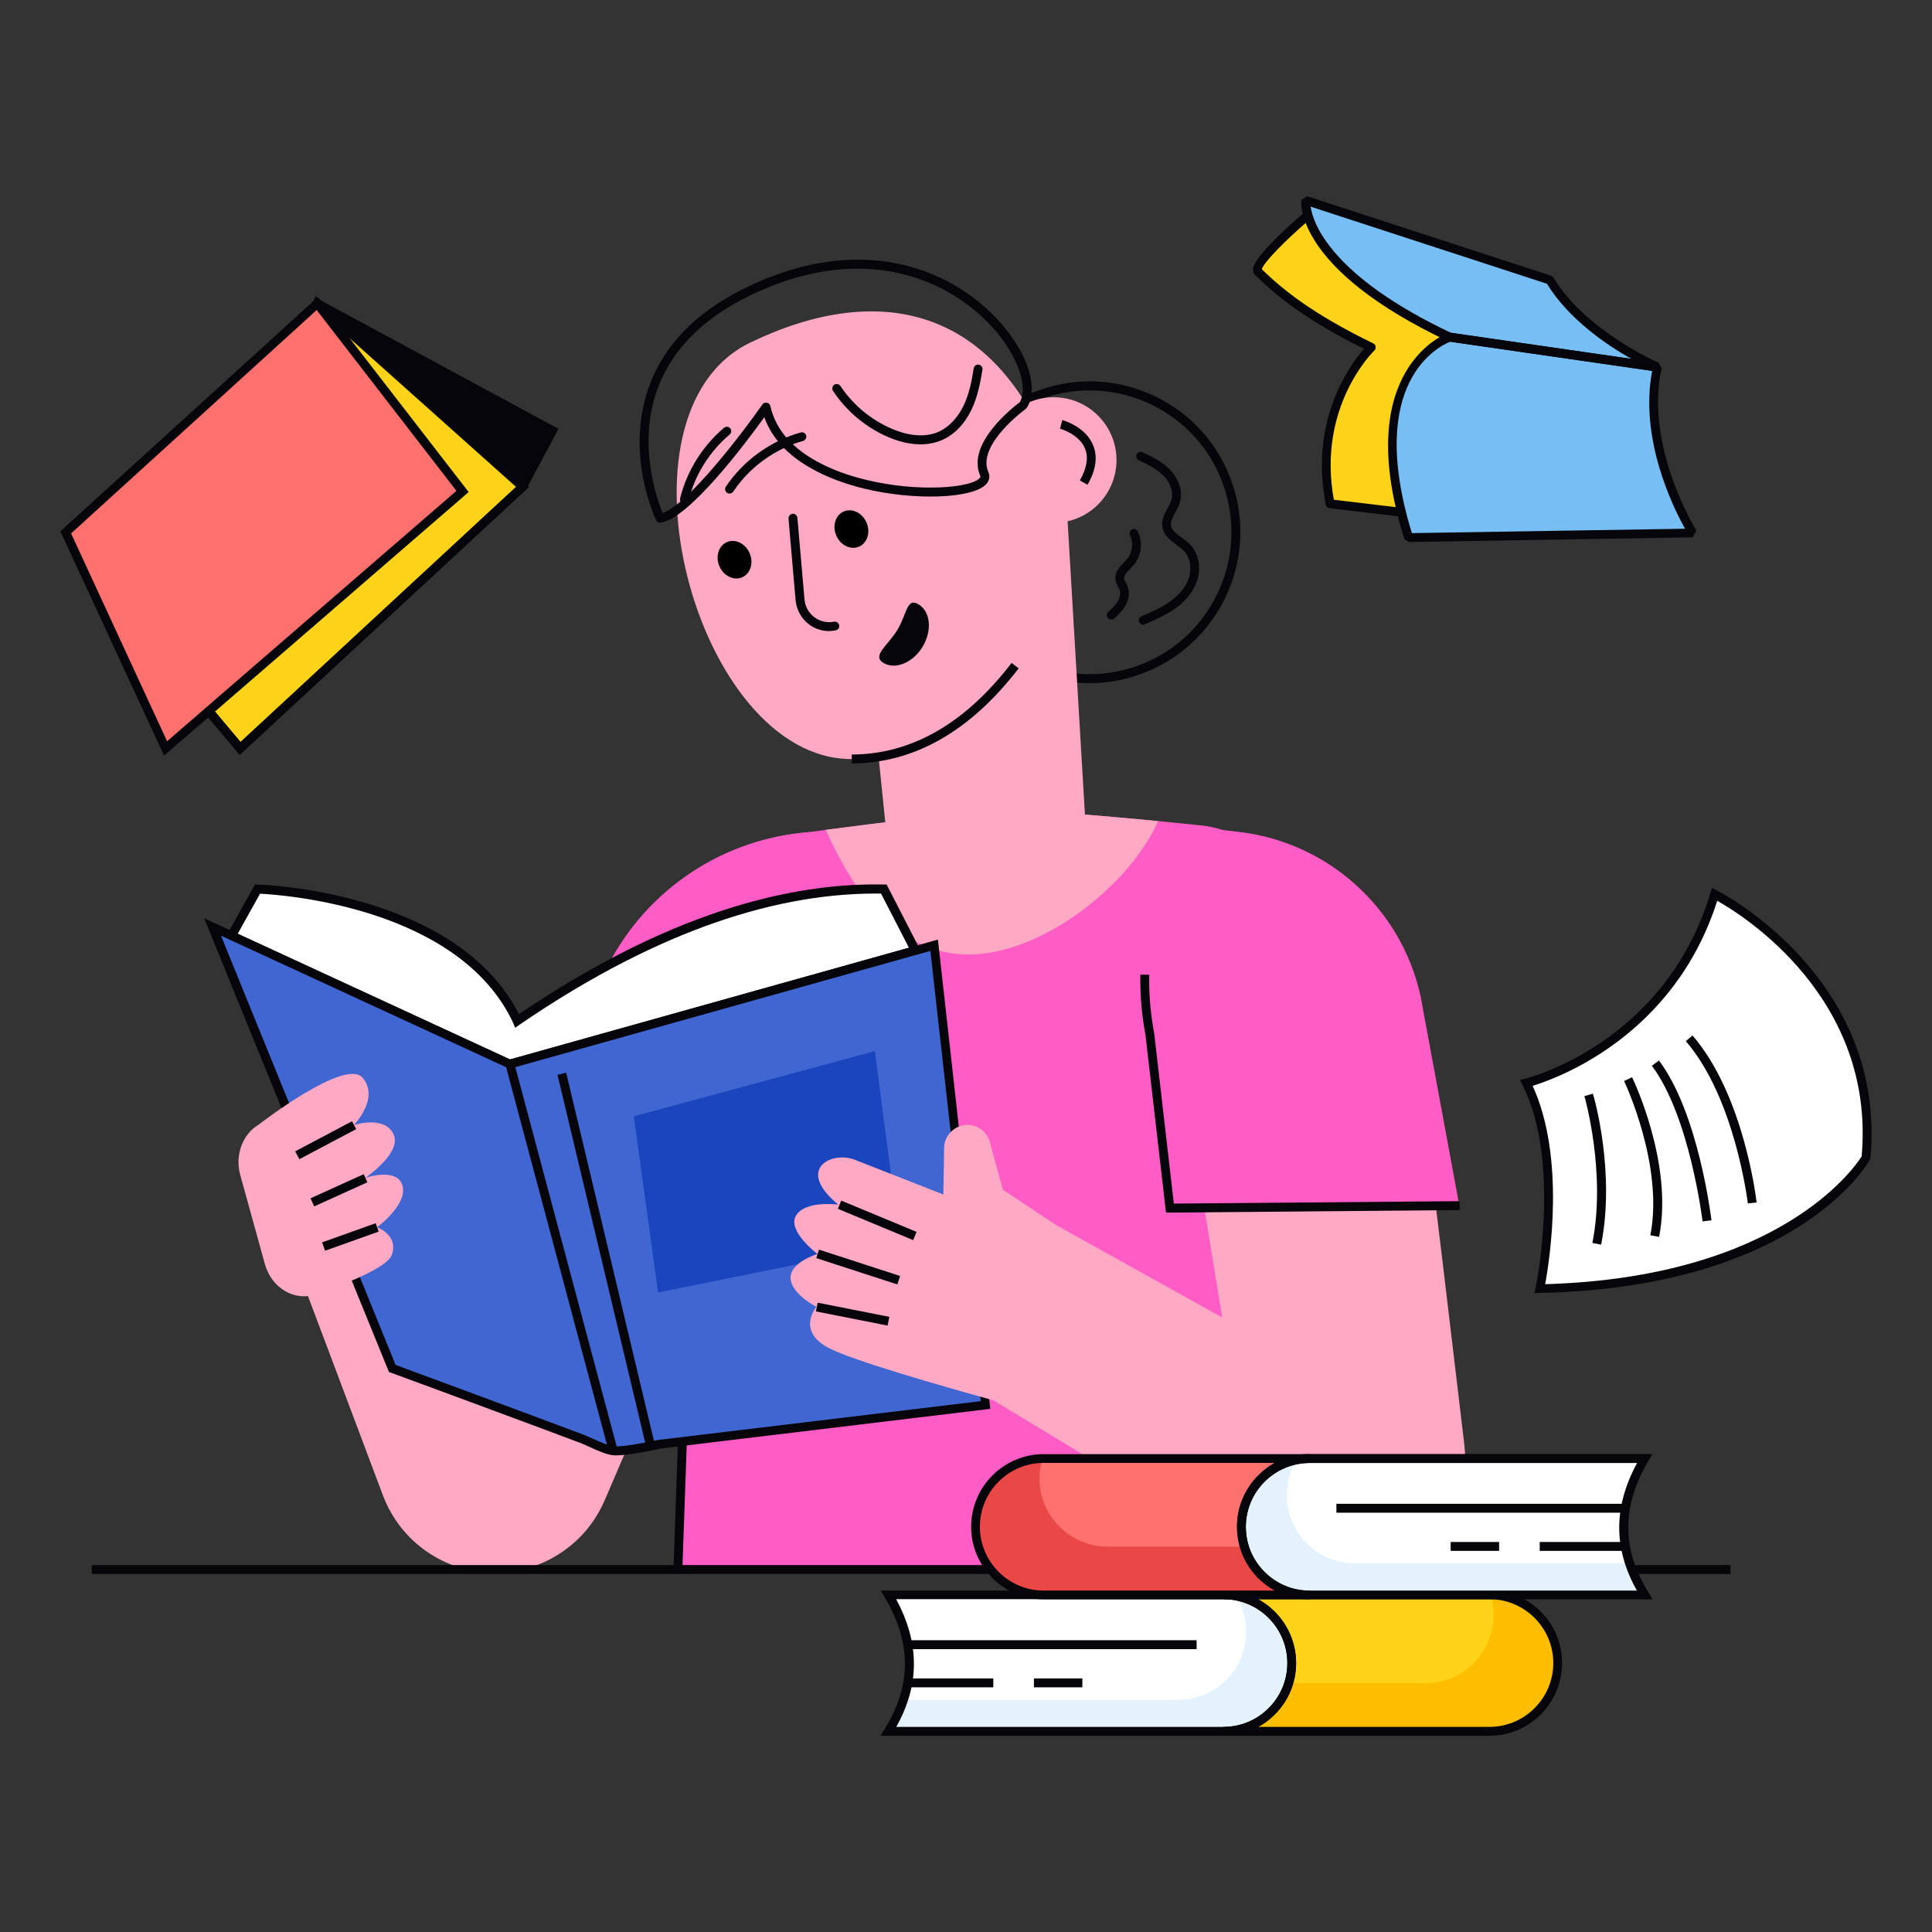 <svg id="Layer_1" enable-background="new 0 0 128 128" viewBox="0 0 128 128" xmlns="http://www.w3.org/2000/svg"><rect x="0" y="0" width="128" height="128" fill="#333333" stroke="none"/><g><g><path d="m18.1 79.74 7.27 19.33c1.16 3.09 4.11 5.13 7.41 5.13 1.58 0 3.09-.47 4.36-1.31 1.27-.83 2.29-2.03 2.92-3.49l10.92-25.4-12.02-1.96-5.94 16.96-5.18-12.87z" fill="#ffa9c4"/></g><g><path d="m44.93 103.94h40.73l-.05-42.58c0-3.51-2.71-6.42-6.2-6.69 0 0-1.1-.12-2.68-.27-3.02-.29-7.78-.72-9.85-.69-2.58.04-8.78.82-12.17 1.27-1.4.19-2.33.32-2.33.32-3.32.36-5.87 3.11-5.98 6.44z" fill="#ff5cc5"/></g><g><path d="m54.71 54.98c1.97 4.41 4.97 8.56 10 8.24 4.7-.3 10.19-4.69 12.02-8.82-3.02-.29-7.78-.72-9.85-.69-2.58.05-8.77.82-12.17 1.27z" fill="#ffa9c4"/></g><g><path d="m24.56 82.55h42.22v.59h-42.22z" fill="#06050a" transform="matrix(.035 -.999 .999 .035 -38.708 125.606)"/></g><g><path d="m53.68 55.12c-5.73.41-10.82 3.78-13.43 8.9l-3.65 10.75 14.53 3.45 3.45-13.05z" fill="#ff5cc5"/></g><g><g><path d="m15.34 62 1.72-3.09s13.26.31 17.2 8.73c8.08-5.53 16.39-8.89 24.29-8.73l2.1 4.07-26.88 7.52z" fill="#fff"/></g><g><path d="m33.75 70.81-.1-.05-18.72-8.64 1.96-3.52h.18c.13 0 13.16.4 17.31 8.59 8.63-5.85 16.76-8.74 24.18-8.59h.18l2.34 4.55zm-18-8.95 18.04 8.33 26.43-7.4-1.85-3.59c-.12 0-.23 0-.35 0-7.24 0-15.17 2.92-23.6 8.69l-.29.2-.13-.32c-3.58-7.65-15.2-8.48-16.77-8.56z" fill="#06050a"/></g><g><path d="m61.89 62.63-28.12 7.87-19.68-9.09 11.9 29.25s9.45 3.49 12.59 4.67c.51.19 1.49.72 2.03.78.78.09 3.11-.43 3.11-.43l21.57-2.6z" fill="#3f66d1"/></g><g><path d="m40.82 96.42c-.09 0-.17 0-.24-.01-.42-.05-1.01-.31-1.53-.55-.22-.1-.42-.19-.57-.25-3.1-1.17-12.49-4.64-12.59-4.67l-.12-.04-.05-.12-12.19-29.94 20.26 9.35 28.35-7.94 3.47 31.09-21.85 2.63c-.27.06-2.03.45-2.94.45zm-14.61-5.99c1.11.41 9.56 3.53 12.47 4.63.17.06.38.16.6.26.46.21 1.03.46 1.36.5.6.07 2.38-.29 3.02-.43h.03l21.29-2.56-3.34-29.83-27.89 7.81-.1-.05-19.01-8.77z" fill="#06050a"/></g><g><path d="m36.9 70.05h.59v26.51h-.59z" fill="#06050a" transform="matrix(.966 -.258 .258 .966 -20.225 12.408)"/></g><g><path d="m39.89 70.75h.59v25.41h-.59z" fill="#06050a" transform="matrix(.973 -.232 .232 .973 -18.291 11.622)"/></g><g><path d="m57.96 69.64-15.97 4.32 1.61 11.67 16.03-3.24z" fill="#1b45bc"/></g></g><g><g><path d="m17.14 74.51s5.75-4.47 6.89-3.1-.59 3.13-.59 3.13 2-.67 2.62.58c.62 1.24-1.85 2.91-1.85 2.91s2.13-.72 2.46.54-1.69 2.74-1.69 2.74 1.46.51.97 1.85c-.3.8-2.93 1.86-5.02 2.59-1.41.49-2.94-.41-3.38-2l-1.64-5.93c-.35-1.3.16-2.68 1.23-3.31z" fill="#ffa9c4"/></g></g><g><path d="m19.43 75.24h4.26v.59h-4.26z" fill="#06050a" transform="matrix(.884 -.468 .468 .884 -32.832 18.86)"/></g><g><path d="m20.52 78.54h3.87v.59h-3.87z" fill="#06050a" transform="matrix(.911 -.413 .413 .911 -30.559 16.315)"/></g><g><path d="m21.32 81.65h3.77v.59h-3.77z" fill="#06050a" transform="matrix(.942 -.336 .336 .942 -26.18 12.558)"/></g><g><path d="m6.08 103.69h108.57v.59h-108.57z" fill="#06050a"/></g><g><path d="m79.2 76.38 1.77 10.9-10.92-6.07-5.17 11 19.33 11.69c3.32 2.01 7.58 1.5 10.34-1.22 1.86-1.84 2.76-4.43 2.46-7.02-.78-6.6-2.24-18.86-2.3-19.04-.07-.24-15.51-.24-15.51-.24z" fill="#ffa9c4"/></g><g><path d="m77.51 80.05-1.33-11.51c-.63-3.28-.38-6.67.72-9.83l1.4-4.03 3.74.43c5.94.68 10.8 5.06 12.08 10.9l2.57 13.89z" fill="#ff5cc5"/></g><g><path d="m77.25 80.34-1.36-11.78c-.25-1.3-.36-2.65-.34-3.99l.59.01c-.03 1.3.09 2.61.33 3.89l1.3 11.27 18.93-.16.01.59z" fill="#06050a"/></g><g><path d="m70.05 81.21-3.61-2.39-.86-3.16c-.2-.74-.91-1.21-1.67-1.12-.72.09-1.27.66-1.35 1.37 0 .04-.01.09-.01.14l-.05 3.09-5.91-2.32c-1.54-.56-3.9.65-1.05 2.99 0 0-2.18-.3-2.8.72-.62 1.01 1.42 2.55 1.42 2.55s-1.86.56-1.78 1.63c.08 1.06 1.71 1.87 1.71 1.87s-1.35 1.57.78 2.71c1.55.83 7.49 2.53 10.9 3.47z" fill="#ffa9c4"/></g><g><path d="m57.76 78.15h.59v5.4h-.59z" fill="#06050a" transform="matrix(.384 -.924 .924 .384 -38.881 103.448)"/></g><g><path d="m56.58 81.13h.59v5.65h-.59z" fill="#06050a" transform="matrix(.309 -.951 .951 .309 -40.559 112.091)"/></g><g><path d="m56.19 84.63h.59v4.84h-.59z" fill="#06050a" transform="matrix(.194 -.981 .981 .194 -39.865 125.589)"/></g><g><path d="m72.19 45.26c-1.47 0-2.94-.33-4.31-.99-2.41-1.15-4.22-3.17-5.1-5.69-1.83-5.19.91-10.91 6.1-12.74 2.52-.89 5.23-.74 7.63.41 2.41 1.15 4.22 3.17 5.1 5.69 1.83 5.19-.91 10.91-6.1 12.74-1.08.39-2.2.58-3.32.58zm-8.86-6.87c.83 2.37 2.54 4.27 4.8 5.35s4.82 1.22 7.18.39c4.89-1.72 7.46-7.1 5.74-11.99-.83-2.37-2.54-4.27-4.8-5.35s-4.82-1.22-7.18-.39c-2.37.83-4.27 2.54-5.35 4.8-1.08 2.27-1.22 4.82-.39 7.19z" fill="#06050a"/></g><g><path d="m70.72 34.34 1.16 19.63-13.02 2.56-1.74-17.08z" fill="#ffa9c4"/></g><g><path d="m70.01 31.16c1.22 3.52.77 7.41-1.16 10.59-2.37 3.89-6.44 8.53-12.43 8.54-10.32.02-16.41-22.9-6.72-27.59 8.49-4.1 16.52-2.52 20.31 8.46z" fill="#ffa9c4"/></g><g><path d="m56.43 50.58v-.59c3.94-.01 7.51-2.05 10.59-6.07l.47.36c-3.21 4.17-6.93 6.29-11.06 6.3z" fill="#06050a"/></g><g><circle cx="69.81" cy="30.48" fill="#ffa9c4" r="4.16"/></g><g><path d="m72.05 32.12-.51-.29c.47-.82.59-1.54.34-2.12-.4-.96-1.63-1.3-1.65-1.31l.15-.57c.06.02 1.52.42 2.03 1.64.33.77.21 1.66-.36 2.65z" fill="#06050a"/></g><g><ellipse cx="56.38" cy="35.03" rx="1.09" ry="1.27" transform="matrix(.917 -.4 .4 .917 -9.305 25.481)"/></g><g><ellipse cx="48.64" cy="37.06" rx="1.09" ry="1.27" transform="matrix(.917 -.4 .4 .917 -10.763 22.554)"/></g><g><path d="m54.93 41.81c-.48 0-.95-.15-1.34-.45-.5-.38-.82-.96-.88-1.59l-.47-5.41c-.01-.16.11-.3.27-.32s.3.11.32.27l.47 5.41c.04.46.28.89.65 1.17s.85.39 1.3.3c.16-.03.31.07.35.23.03.16-.07.31-.23.34s-.3.05-.44.05z" fill="#06050a"/></g><g><path d="m60.86 40.04c.79.48.91 1.73.27 2.8s-1.81 1.55-2.6 1.08c-.79-.48.28-1.13.93-2.2.64-1.07.61-2.16 1.4-1.68z" fill="#06050a"/></g><g><path d="m43.73 34.63c-.11 0-.22-.06-.26-.17-.09-.18-2.15-4.58-.37-9.11 1.19-3.03 3.8-5.36 7.78-6.94 7.24-2.87 12.85-.17 15.7 3.32 1.63 2 2.21 4.12 1.45 5.28-.02.03-.04.06-.07.08s-3.27 2.38-2.48 4.18c.12.27.08.55-.12.78-.83.99-4.79 1.14-8.16.31-2.06-.51-5.53-1.78-6.56-4.72-1.23 1.71-4.98 6.72-6.87 6.99-.02 0-.03 0-.04 0zm13.08-16.83c-1.75 0-3.67.35-5.72 1.16-3.81 1.51-6.32 3.73-7.45 6.6-1.47 3.74-.12 7.5.26 8.43 1.71-.59 5.31-5.34 6.61-7.19.07-.1.18-.14.3-.12.11.02.2.11.23.22.67 3.07 4.23 4.38 6.3 4.88 3.53.87 7.03.53 7.57-.11.06-.07.05-.11.03-.16-.93-2.12 2.18-4.53 2.62-4.86.55-.93-.05-2.82-1.44-4.54-1.92-2.34-5.15-4.31-9.31-4.31z" fill="#06050a"/></g><g><path d="m60.99 29.44c-.81 0-1.58-.24-2.16-.49-1.47-.63-2.76-1.72-3.64-3.05-.09-.14-.05-.32.08-.41s.32-.05.41.08c.82 1.24 2.02 2.24 3.39 2.83 1.15.5 2.25.58 3.08.22.68-.29 1.28-.91 1.68-1.73.39-.8.56-1.71.68-2.49.03-.16.17-.27.34-.24.16.03.27.18.24.34-.14.83-.31 1.78-.73 2.65-.46.96-1.16 1.67-1.98 2.02-.47.19-.94.27-1.39.27z" fill="#06050a"/></g><g><path d="m45.34 33.38c-.02 0-.05 0-.07-.01-.16-.04-.25-.2-.21-.36.45-1.81 1.48-3.46 2.91-4.67.12-.1.31-.09.41.04.1.12.09.31-.04.41-1.33 1.12-2.3 2.67-2.72 4.36-.03.14-.15.23-.28.23z" fill="#06050a"/></g><g><path d="m48.33 32.7c-.06 0-.11-.02-.16-.05-.13-.09-.17-.27-.08-.41 1.15-1.72 2.96-3.03 4.96-3.59.16-.04.32.05.36.2.04.16-.05.32-.2.36-1.86.52-3.55 1.74-4.62 3.35-.07.1-.17.14-.26.14z" fill="#06050a"/></g><g><path d="m75.74 41.4c-.11 0-.22-.07-.27-.18-.06-.15 0-.32.15-.39.66-.28 1.34-.57 1.91-.99.44-.31 1.01-.84 1.24-1.57.2-.65.07-1.36-.34-1.78-.14-.14-.31-.26-.49-.4-.39-.29-.84-.61-.93-1.17-.08-.47.15-.88.34-1.24.11-.19.2-.37.26-.55.15-.5-.05-1.12-.51-1.6-.45-.46-1.06-.76-1.65-1.04-.15-.07-.21-.25-.14-.39.07-.15.25-.21.39-.14.61.29 1.3.63 1.82 1.16.48.5.9 1.33.65 2.17-.07.24-.19.46-.31.67-.17.31-.32.59-.28.86.05.32.35.54.7.79.19.14.39.29.56.46.56.58.75 1.51.48 2.37-.28.89-.95 1.51-1.45 1.87-.63.45-1.34.75-2.02 1.05-.03.04-.07.04-.11.04z" fill="#06050a"/></g><g><path d="m73.62 41.04c-.08 0-.16-.03-.22-.09-.11-.12-.1-.3.02-.41.24-.22.48-.44.63-.7s.2-.53.13-.75c-.02-.07-.06-.14-.1-.21-.07-.14-.16-.3-.18-.49-.06-.49.29-.84.56-1.13.08-.08.16-.16.22-.24.35-.42.43-1.06.19-1.55-.07-.15-.01-.32.13-.39.15-.07.32-.01.39.14.34.71.24 1.58-.26 2.19-.08.09-.17.18-.25.27-.27.27-.42.45-.4.65.01.09.06.18.12.29.04.09.1.18.13.29.13.38.06.83-.18 1.24-.2.33-.47.59-.74.84-.05.02-.12.05-.19.05z" fill="#06050a"/></g><g><path d="m103.2 110.18c0 2.5-2.02 4.52-4.52 4.52h-17.62c1.25 0 2.38-.51 3.2-1.32.82-.82 1.32-1.95 1.32-3.2 0-2.49-2.02-4.52-4.52-4.52h17.62c2.49 0 4.52 2.03 4.52 4.52z" fill="#ffd31a"/></g><g><path d="m103.2 110.18c0 2.5-2.02 4.52-4.52 4.52h-17.62c1.25 0 2.38-.51 3.2-1.32.52-.52.91-1.16 1.13-1.87h9.05c2.49 0 4.52-2.02 4.52-4.52 0-.46-.07-.9-.2-1.32 2.46.04 4.44 2.04 4.44 4.51z" fill="#febe00"/></g><g><path d="m85.58 110.18c0 .46-.07.91-.2 1.32h-8.57c1.25 0 2.38-.51 3.2-1.32.82-.82 1.32-1.95 1.32-3.2 0-.46-.07-.9-.2-1.32 2.47.05 4.45 2.06 4.45 4.52z" fill="#febe00"/></g><g><path d="m85.58 110.18c0 1.25-.51 2.38-1.32 3.2-.82.82-1.95 1.32-3.2 1.32h-22.2c2.04-3.27 1.67-6.24 0-9.04h22.2c2.49 0 4.52 2.03 4.52 4.52z" fill="#fff"/></g><g opacity=".2"><path d="m85.58 110.18c0 1.25-.51 2.38-1.32 3.2-.82.82-1.95 1.32-3.2 1.32h-22.2c.44-.71.77-1.4.99-2.08h18.19c1.25 0 2.38-.51 3.2-1.32.82-.82 1.32-1.95 1.32-3.2 0-.86-.24-1.68-.67-2.36 2.11.4 3.69 2.24 3.69 4.44z" fill="#76bef4"/></g><g><path d="m98.68 115h-17.62v-.59c1.13 0 2.19-.44 2.99-1.24s1.24-1.86 1.24-2.99c0-2.33-1.9-4.23-4.23-4.23v-.59h17.62c2.65 0 4.81 2.16 4.81 4.81 0 2.67-2.16 4.83-4.81 4.83zm-15.31-.59h15.31c2.33 0 4.23-1.9 4.23-4.23s-1.9-4.23-4.23-4.23h-15.32c1.5.82 2.51 2.41 2.51 4.23 0 1.28-.5 2.49-1.41 3.4-.33.34-.7.61-1.09.83z" fill="#06050a"/></g><g><path d="m81.06 115h-22.73l.28-.45c1.79-2.87 1.79-5.73 0-8.73l-.26-.44h22.71c2.65 0 4.81 2.16 4.81 4.81 0 1.28-.5 2.49-1.41 3.4s-2.12 1.41-3.4 1.41zm-21.68-.59h21.68c1.13 0 2.19-.44 2.99-1.24s1.24-1.86 1.24-2.99c0-2.33-1.9-4.23-4.23-4.23h-21.69c1.57 2.9 1.57 5.68.01 8.46z" fill="#06050a"/></g><g><path d="m60.14 108.67h19.14v.59h-19.14z" fill="#06050a"/></g><g><path d="m68.5 111.2h3.21v.59h-3.21z" fill="#06050a"/></g><g><path d="m60.14 111.2h5.67v.59h-5.67z" fill="#06050a"/></g><g><path d="m64.63 101.14c0 2.5 2.02 4.52 4.52 4.52h17.62c-1.25 0-2.38-.51-3.2-1.32-.82-.82-1.32-1.95-1.32-3.2 0-2.49 2.02-4.52 4.52-4.52h-17.62c-2.5 0-4.52 2.03-4.52 4.52z" fill="#ff716e"/></g><g><path d="m64.63 101.14c0 2.5 2.02 4.52 4.52 4.52h17.62c-1.25 0-2.38-.51-3.2-1.32-.52-.52-.91-1.16-1.13-1.87h-9.05c-2.49 0-4.52-2.02-4.52-4.52 0-.46.07-.9.2-1.32-2.46.04-4.44 2.04-4.44 4.51z" fill="#ea4747"/></g><g><path d="m82.25 101.14c0 .46.07.91.2 1.32h8.57c-1.25 0-2.38-.51-3.2-1.32-.82-.82-1.32-1.95-1.32-3.2 0-.46.07-.9.2-1.32-2.47.05-4.45 2.06-4.45 4.52z" fill="#febe00"/></g><g><path d="m82.25 101.14c0 1.25.51 2.38 1.32 3.2.82.82 1.95 1.32 3.2 1.32h22.2c-2.04-3.27-1.67-6.24 0-9.04h-22.2c-2.5 0-4.52 2.03-4.52 4.52z" fill="#fff"/></g><g opacity=".2"><path d="m82.25 101.14c0 1.25.51 2.38 1.32 3.2.82.82 1.95 1.32 3.2 1.32h22.2c-.44-.71-.77-1.4-.99-2.08h-18.2c-1.25 0-2.38-.51-3.2-1.32-.82-.82-1.32-1.95-1.32-3.2 0-.86.24-1.68.67-2.36-2.1.4-3.68 2.24-3.68 4.44z" fill="#76bef4"/></g><g><path d="m86.77 105.96h-17.62c-2.65 0-4.81-2.16-4.81-4.81s2.16-4.81 4.81-4.81h17.62v.59c-2.33 0-4.23 1.9-4.23 4.23 0 1.13.44 2.19 1.24 2.99s1.86 1.24 2.99 1.24zm-17.62-9.04c-2.33 0-4.23 1.9-4.23 4.23s1.9 4.23 4.23 4.23h15.31c-.4-.22-.77-.49-1.1-.82-.91-.91-1.41-2.12-1.41-3.41 0-1.82 1.02-3.41 2.51-4.23z" fill="#06050a"/></g><g><path d="m109.49 105.96h-22.72c-1.28 0-2.49-.5-3.4-1.41s-1.41-2.12-1.41-3.41c0-2.65 2.16-4.81 4.81-4.81h22.71l-.26.44c-1.79 3.01-1.79 5.87 0 8.74zm-22.72-9.04c-2.33 0-4.23 1.9-4.23 4.23 0 1.13.44 2.19 1.24 2.99s1.86 1.24 2.99 1.24h21.68c-1.57-2.78-1.56-5.56.01-8.45h-21.69z" fill="#06050a"/></g><g><path d="m88.54 99.63h19.14v.59h-19.14z" fill="#06050a"/></g><g><path d="m96.11 102.16h3.21v.59h-3.21z" fill="#06050a"/></g><g><path d="m102.01 102.16h5.67v.59h-5.67z" fill="#06050a"/></g><g><path d="m21.02 20.11 15.58 8.42-1.98 3.73-18.71 17.33-6.86-8.18z" fill="#06050a"/></g><g><path d="m21.02 20.11 13.6 12.15-18.71 17.33-5.21-6.22z" fill="#ffd31a"/></g><g><path d="m15.88 50.01-7.19-8.57 12.21-21.73 16.1 8.7-2.15 4.03zm-6.48-8.64 6.53 7.79 18.45-17.08 1.83-3.43-15.07-8.15z" fill="#06050a"/></g><g><path d="m15.88 50.01-5.53-6.59 10.56-23.8 14.14 12.64zm-4.84-6.69 4.9 5.84 18.25-16.9-13.06-11.67z" fill="#06050a"/></g><g><path d="m30.65 32.56-19.68 17.03-6.61-14.32 16.66-15.16z" fill="#ff716e"/></g><g><path d="m10.87 50.06-6.87-14.86 17.06-15.52 9.99 12.92zm-6.16-14.72 6.36 13.77 19.17-16.59-9.26-11.98z" fill="#06050a"/></g><g><g><path d="m113.6 59.25s11.13 5.5 10.03 17.46c0 0-4.67 8.31-21.61 8.68 0 0 1.76-8.37-.89-13.63 0-.01 9.39-2.24 12.47-12.51z" fill="#fff"/></g><g><path d="m101.66 85.68.08-.36c.02-.08 1.71-8.33-.87-13.44l-.17-.33.36-.09c.09-.02 9.26-2.31 12.26-12.3l.1-.33.31.15c.11.06 11.29 5.73 10.19 17.75l-.01.06-.03.05c-.19.35-4.95 8.46-21.86 8.82zm-.12-13.74c2.18 4.73 1.14 11.49.83 13.14 15.57-.45 20.54-7.78 20.97-8.47.92-10.47-7.81-15.94-9.57-16.93-2.84 8.92-10.5 11.73-12.23 12.26z" fill="#06050a"/></g></g><g><g><path d="m105.26 72.53s1.47 5.08.53 9.87" fill="#fff"/></g><g><path d="m106.08 82.46-.58-.11c.92-4.66-.51-9.68-.53-9.73l.56-.16c.08.2 1.5 5.19.55 10z" fill="#06050a"/></g></g><g><g><path d="m107.87 71.49s2.71 5.61 1.77 10.4" fill="#fff"/></g><g><path d="m109.92 81.95-.58-.11c.91-4.63-1.71-10.16-1.74-10.22l.53-.25c.11.23 2.74 5.75 1.79 10.58z" fill="#06050a"/></g></g><g><g><path d="m113.1 80.89s-.83-7.01-3.42-10.45" fill="#fff"/></g><g><path d="m112.8 80.92c-.01-.07-.85-6.97-3.36-10.31l.47-.35c2.61 3.47 3.44 10.31 3.48 10.59z" fill="#06050a"/></g></g><g><g><path d="m116.1 79.69s-.81-7.02-4.18-10.91" fill="#fff"/></g><g><path d="m115.8 79.73c-.01-.07-.84-6.97-4.11-10.75l.44-.38c3.39 3.91 4.22 10.77 4.25 11.07z" fill="#06050a"/></g></g><g><path d="m83.35 18c1.43 1.4 3.43 3.02 7.5 5.01 0 0-4.03 3.79-2.73 10.37l6.39.76s3.27-8.86 3.86-11.99c.08-.39.13-.69.17-.87.02-.12.03-.19.03-.2-.01 0-.09-.05-.24-.13-.94-.49-4.44-2.25-4.44-2.25l-7.24-4.45c.01 0-3.82 3.25-3.3 3.75z" fill="#ffd31a"/></g><g><path d="m94.51 34.43c-.01 0-.02 0-.03 0l-6.39-.76c-.13-.02-.23-.11-.25-.23-1.11-5.61 1.62-9.29 2.53-10.33-3.97-1.97-5.88-3.58-7.22-4.89-.07-.06-.14-.18-.14-.36.03-.86 2.66-3.15 3.46-3.83.1-.08.24-.09.34-.03l7.24 4.45c.01.01 3.48 1.75 4.42 2.24.17.09.26.14.27.15.06.04.1.11.12.18.01.06.01.1-.03.31-.03.18-.09.48-.17.87-.59 3.12-3.74 11.67-3.88 12.04-.03.12-.15.19-.27.19zm-6.14-1.32 5.95.71c.5-1.38 3.24-8.93 3.77-11.73.08-.38.13-.68.16-.86-.02-.01-.03-.02-.05-.03-.93-.48-4.4-2.23-4.43-2.24l-7.08-4.35c-1.47 1.26-2.99 2.79-3.09 3.23 1.35 1.31 3.29 2.92 7.38 4.91.09.04.15.12.16.22s-.02.19-.09.26c-.04.03-3.81 3.69-2.68 9.88z" fill="#06050a"/></g><g><path d="m86.51 13.28s-.5 4.31 9.54 9.05l13.76 1.99s-4.98-2.14-7.13-5.77z" fill="#76bef4"/></g><g><path d="m96.04 22.34s-6.24 2.09-2.73 13.28l18.82-.3s-3.54-5.62-2.33-10.99z" fill="#76bef4"/></g><g><path d="m109.76 24.62-13.76-1.99-.08-.03c-10.11-4.78-9.73-9.17-9.7-9.35l.38-.25 16.17 5.27.16.13c2.08 3.5 6.94 5.63 6.99 5.65zm-13.63-2.57 11.96 1.73c-1.65-.93-4.17-2.64-5.6-4.98l-15.66-5.11c.17 1.13 1.37 4.6 9.3 8.36z" fill="#06050a"/></g><g><path d="m93.32 35.91-.28-.21c-3.56-11.34 2.85-13.62 2.91-13.65l.14-.01 13.76 1.99.24.35c-1.16 5.18 2.26 10.71 2.3 10.77l-.24.45zm2.76-13.27c-.66.26-5.64 2.57-2.54 12.68l18.1-.29c-.79-1.41-3.04-5.95-2.18-10.46z" fill="#06050a"/></g></g></svg>
